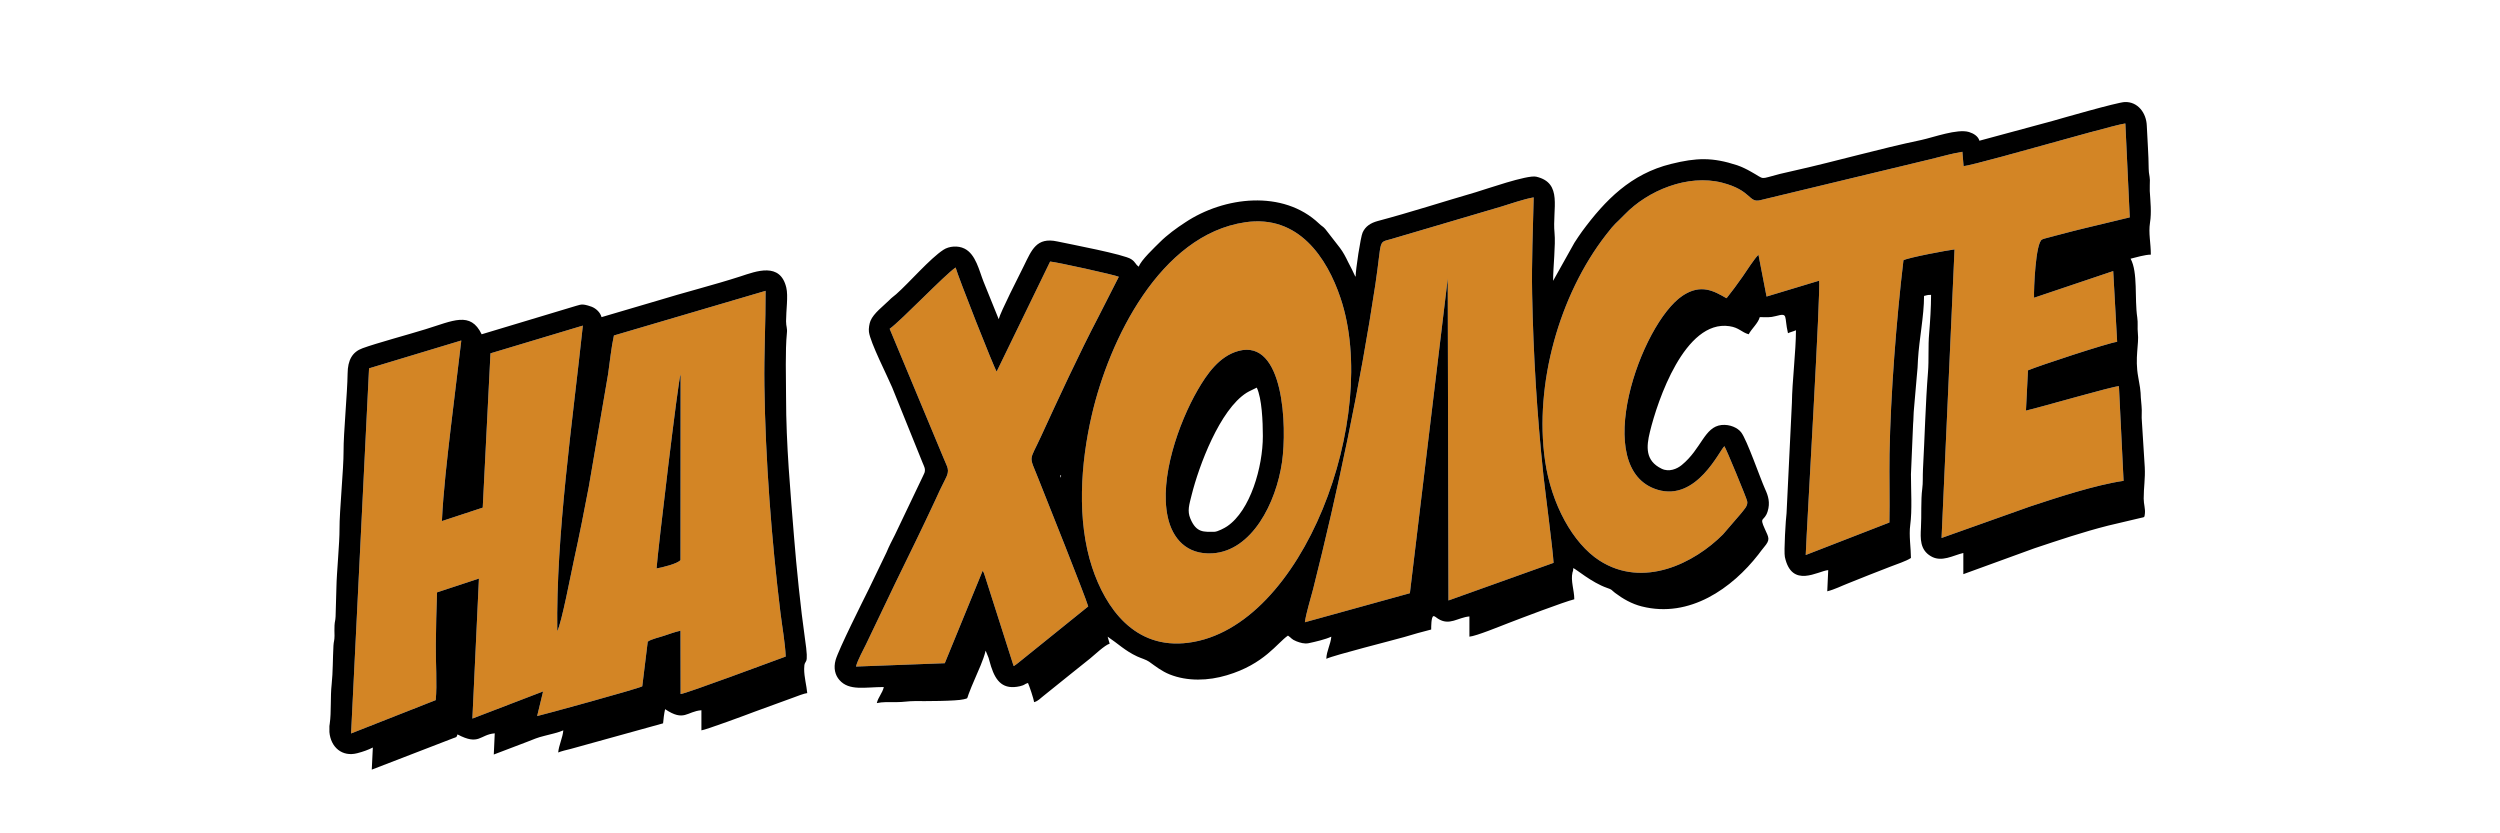 <?xml version="1.0" encoding="UTF-8"?> <!-- Creator: CorelDRAW X7 --> <svg xmlns="http://www.w3.org/2000/svg" xmlns:xlink="http://www.w3.org/1999/xlink" xml:space="preserve" width="210mm" height="70mm" style="shape-rendering:geometricPrecision; text-rendering:geometricPrecision; image-rendering:optimizeQuality; fill-rule:evenodd; clip-rule:evenodd" viewBox="0 0 21000 7000"> <defs> <style type="text/css"> <![CDATA[ .fil1 {fill:black} .fil0 {fill:#D38525} ]]> </style> </defs> <g id="Слой_x0020_1">  <path class="fil0" d="M16494 1395l-10 -120c-84,13 -179,41 -262,61l-1434 345c-102,26 -70,-82 -324,-147 -288,-73 -623,67 -816,267 -82,85 -74,63 -158,172 -391,503 -603,1254 -512,1894 53,372 236,697 455,840 371,241 801,22 1040,-218l149 -173c24,-32 64,-67 54,-107 -8,-33 -175,-437 -191,-461 -40,32 -232,465 -561,366 -571,-171 -142,-1397 211,-1631 153,-101 262,-39 367,22 2,-2 4,-6 5,-5l63 -82c23,-33 42,-57 67,-93 29,-42 102,-156 134,-185l68 351 441 -133c17,44 -103,2060 -112,2304l703 -273c4,-190 -2,-383 1,-574 9,-506 58,-1135 117,-1629 44,-23 364,-83 429,-91l-109 2424 742 -264c224,-74 551,-182 787,-216l-39 -795c-40,-3 -665,179 -781,205l17 -338c89,-38 669,-229 749,-240l-33 -594 -665 224c-3,-75 13,-461 67,-489 9,-5 15,-6 25,-9l140 -37c65,-17 126,-33 189,-48l383 -92 -37 -789c-60,6 -572,151 -675,179 -96,26 -632,178 -684,179zm-8122 1726c-21,-26 -327,-804 -345,-874 -93,63 -456,445 -554,515l450 1079c34,88 61,102 17,185 -33,63 -57,117 -85,178 -108,232 -221,462 -333,691l-247 516c-26,55 -68,126 -85,188l746 -28 318 -776c5,8 1,-1 10,17 4,11 5,14 9,26l240 752c0,1 2,4 3,5 28,-18 51,-39 78,-60l547 -441c-22,-79 -360,-926 -418,-1071 -82,-207 -79,-138 20,-354 148,-322 322,-699 486,-1012l169 -332c-29,-15 -523,-124 -577,-128l-449 924zm2589 2106l882 -244 318 -2642 6 2703 883 -316c-6,-112 -67,-569 -85,-733 -54,-512 -85,-1010 -95,-1526 -5,-276 7,-537 13,-811 -86,15 -191,53 -274,78l-922 272c-115,33 -76,-8 -134,382 -128,848 -314,1730 -523,2559 -21,83 -58,197 -69,278zm-558 -2279c382,-104 409,634 366,934 -50,343 -252,745 -584,766 -216,13 -337,-124 -376,-306 -71,-328 92,-789 251,-1065 77,-133 181,-285 343,-329zm57 -1081c-716,105 -1144,991 -1289,1620 -94,405 -127,884 3,1279 112,339 355,692 808,633 968,-125 1615,-1903 1278,-2897 -113,-336 -352,-701 -800,-635zm-4945 2908c11,-150 183,-1599 202,-1630l-1 1559c-21,31 -159,64 -201,71zm1085 740c-4,-109 -30,-253 -44,-367 -75,-611 -127,-1294 -135,-1908 -4,-268 11,-531 10,-797l-1274 375c-22,98 -34,221 -49,324l-162 946c-39,207 -80,412 -124,612 -24,109 -105,537 -141,601 -11,-808 129,-1761 215,-2566l-776 233 -65 1296 -343 113c12,-252 44,-521 73,-771l90 -746 -775 234 -151 3067 711 -280c13,-128 -1,-327 1,-466 1,-147 5,-293 10,-439l352 -116 -55 1176 594 -228 -50 207c42,-9 840,-227 883,-250l46 -375c29,-22 102,-37 138,-50 45,-15 91,-32 137,-42l1 532c50,-5 773,-275 883,-315z"></path> <path class="fil1" d="M9304 5348l0 0zm-3789 -573c42,-7 180,-40 201,-71l1 -1559c-19,31 -191,1480 -202,1630zm4686 -308c-86,0 -151,12 -202,-111 -27,-64 -10,-115 11,-199 60,-241 236,-716 462,-858 24,-15 59,-29 85,-43 43,91 51,286 51,407 0,260 -105,626 -300,758 -20,14 -81,46 -107,46zm202 -1519c-162,44 -266,196 -343,329 -159,276 -322,737 -251,1065 39,182 160,319 376,306 332,-21 534,-423 584,-766 43,-300 16,-1038 -366,-934zm-3803 2567c-110,40 -833,310 -883,315l-1 -532c-46,10 -92,27 -137,42 -36,13 -109,28 -138,50l-46 375c-43,23 -841,241 -883,250l50 -207 -594 228 55 -1176 -352 116c-5,146 -9,292 -10,439 -2,139 12,338 -1,466l-711 280 151 -3067 775 -234 -90 746c-29,250 -61,519 -73,771l343 -113 65 -1296 776 -233c-86,805 -226,1758 -215,2566 36,-64 117,-492 141,-601 44,-200 85,-405 124,-612l162 -946c15,-103 27,-226 49,-324l1274 -375c1,266 -14,529 -10,797 8,614 60,1297 135,1908 14,114 40,258 44,367zm-3833 633l0 -49c1,-7 2,-14 3,-21 14,-98 4,-224 16,-331 11,-102 9,-212 15,-323 2,-38 9,-41 9,-84 0,-28 -2,-58 0,-86 2,-37 7,-35 9,-75l7 -247c2,-121 27,-373 26,-490 -1,-147 35,-506 34,-652 -1,-147 32,-489 34,-652 1,-114 40,-182 126,-213 114,-42 389,-116 527,-159 232,-71 379,-154 473,42l794 -239c23,-6 41,-14 65,-10 13,1 56,13 66,18 37,15 72,48 82,87l465 -137c220,-68 485,-135 701,-205 134,-44 335,-122 386,94 17,70 -2,193 -2,282 0,47 12,57 7,100 -15,149 -7,376 -7,535 0,409 37,798 67,1177 20,251 56,605 91,849 40,270 -6,153 -6,260 0,69 20,139 26,203 -24,2 -89,27 -115,37l-329 120c-59,23 -411,153 -445,156l0 -169c-124,10 -144,99 -305,-9 -7,28 -15,89 -17,119l-776 215c-30,7 -83,20 -105,30 5,-60 38,-125 43,-186 -33,16 -114,35 -158,46 -62,15 -91,29 -145,50l-281 107 8 -178c-128,11 -129,106 -313,9 -8,28 -10,22 -36,32l-684 264 9 -186c-39,20 -81,35 -131,48 -126,33 -223,-49 -234,-179zm6139 -2147c0,-21 13,-1 5,0 0,0 -5,24 -5,0zm1554 -2134c448,-66 687,299 800,635 337,994 -310,2772 -1278,2897 -453,59 -696,-294 -808,-633 -130,-395 -97,-874 -3,-1279 145,-629 573,-1515 1289,-1620zm-1639 330c54,4 548,113 577,128l-169 332c-164,313 -338,690 -486,1012 -99,216 -102,147 -20,354 58,145 396,992 418,1071l-547 441c-27,21 -50,42 -78,60 -1,-1 -3,-4 -3,-5l-240 -752c-4,-12 -5,-15 -9,-26 -9,-18 -5,-9 -10,-17l-318 776 -746 28c17,-62 59,-133 85,-188l247 -516c112,-229 225,-459 333,-691 28,-61 52,-115 85,-178 44,-83 17,-97 -17,-185l-450 -1079c98,-70 461,-452 554,-515 18,70 324,848 345,874l449 -924zm2140 3030c11,-81 48,-195 69,-278 209,-829 395,-1711 523,-2559 58,-390 19,-349 134,-382l922 -272c83,-25 188,-63 274,-78 -6,274 -18,535 -13,811 10,516 41,1014 95,1526 18,164 79,621 85,733l-883 316 -6 -2703 -318 2642 -882 244zm5533 -3832c52,-1 588,-153 684,-179 103,-28 615,-173 675,-179l37 789 -383 92c-63,15 -124,31 -189,48l-140 37c-10,3 -16,4 -25,9 -54,28 -70,414 -67,489l665 -224 33 594c-80,11 -660,202 -749,240l-17 338c116,-26 741,-208 781,-205l39 795c-236,34 -563,142 -787,216l-742 264 109 -2424c-65,8 -385,68 -429,91 -59,494 -108,1123 -117,1629 -3,191 3,384 -1,574l-703 273c9,-244 129,-2260 112,-2304l-441 133 -68 -351c-32,29 -105,143 -134,185 -25,36 -44,60 -67,93l-63 82c-1,-1 -3,3 -5,5 -105,-61 -214,-123 -367,-22 -353,234 -782,1460 -211,1631 329,99 521,-334 561,-366 16,24 183,428 191,461 10,40 -30,75 -54,107l-149 173c-239,240 -669,459 -1040,218 -219,-143 -402,-468 -455,-840 -91,-640 121,-1391 512,-1894 84,-109 76,-87 158,-172 193,-200 528,-340 816,-267 254,65 222,173 324,147l1434 -345c83,-20 178,-48 262,-61l10 120zm-7190 3953c88,59 147,119 248,166 32,15 76,27 100,44 56,40 106,80 173,107 150,60 325,54 481,7 314,-93 423,-272 513,-333 30,20 28,31 71,48 31,12 66,23 102,16 57,-12 142,-32 191,-55 -5,63 -40,120 -42,186 65,-31 558,-155 655,-183 78,-23 148,-44 226,-63 0,-26 0,-104 18,-112 9,-4 26,13 39,21 97,62 165,-10 264,-19l0 170c58,-5 259,-88 327,-114 93,-36 471,-180 554,-200 0,-76 -32,-155 -15,-226 4,-16 6,-8 6,-36 22,6 154,121 283,166 48,16 34,16 68,42 66,50 141,93 225,114 403,102 760,-155 979,-436 18,-23 29,-40 48,-62 55,-65 40,-78 6,-154 -49,-107 -4,-57 24,-146 23,-73 5,-131 -21,-187 -42,-93 -152,-413 -201,-477 -29,-38 -94,-69 -165,-62 -145,16 -168,200 -334,336 -40,33 -107,62 -170,31 -138,-67 -128,-185 -98,-308 64,-265 294,-945 668,-889 82,12 101,51 162,68 25,-48 79,-92 93,-144 58,0 84,5 135,-9 108,-29 68,-1 102,144 21,-10 46,-15 67,-25 0,175 -32,433 -34,609l-45 928c-6,40 -24,325 -14,368 58,268 278,117 364,110l-8 178c61,-15 121,-46 178,-68 59,-23 114,-46 175,-70 64,-25 114,-44 177,-69 53,-21 133,-46 173,-73 0,-81 -18,-190 -6,-277 17,-125 6,-291 6,-426l18 -422c4,-39 3,-90 8,-135l23 -265c6,-51 8,-94 10,-142 10,-171 51,-366 51,-534 25,-6 26,-9 59,-9 0,105 -8,225 -16,323 -10,109 -1,219 -10,329 -20,246 -28,560 -42,813 -3,61 1,112 -6,163 -13,98 -5,226 -11,328 -5,91 -9,185 83,239 90,54 187,-7 273,-27l0 178 596 -217c207,-69 408,-137 621,-191l275 -65c30,-7 29,-2 33,-35 5,-42 -10,-79 -10,-127 0,-96 14,-167 9,-263l-24 -382c-5,-44 2,-89 -3,-133 -14,-131 2,-81 -28,-243 -30,-162 8,-278 -3,-369 -5,-44 2,-86 -5,-131 -24,-161 7,-377 -56,-494 45,-11 121,-34 170,-34 0,-101 -21,-177 -7,-269 14,-85 3,-181 -2,-265 -1,-30 1,-63 1,-93 -2,-43 -9,-47 -10,-93 -1,-125 -11,-242 -16,-364 -4,-106 -75,-202 -185,-198 -66,3 -537,139 -607,159l-614 166c-10,-37 -48,-61 -87,-73 -98,-30 -299,45 -402,67 -353,74 -706,176 -1057,255 -49,11 -86,19 -130,30 -182,46 -116,51 -243,-19 -35,-20 -75,-40 -116,-54 -207,-68 -342,-64 -555,-11 -337,83 -553,303 -747,566 -23,31 -43,63 -65,96l-179 320c0,-118 22,-303 12,-402 -20,-203 73,-420 -154,-473 -75,-17 -424,106 -509,131 -272,79 -549,169 -824,242 -57,16 -101,43 -125,96 -17,36 -59,313 -59,372 -2,-2 -3,-7 -4,-5l-27 -57c-13,-24 -19,-38 -32,-62 -20,-42 -41,-82 -68,-118l-122 -157c-18,-23 -32,-26 -54,-48 -302,-287 -798,-227 -1124,-10 -74,48 -152,105 -214,167 -37,37 -162,154 -176,205 -32,-21 -24,-36 -64,-63 -59,-40 -509,-125 -621,-149 -175,-38 -215,72 -280,204 -43,87 -197,388 -212,449l-127 -314c-37,-92 -65,-232 -161,-279 -54,-27 -129,-21 -176,10 -114,74 -287,276 -397,373 -24,21 -36,27 -59,51 -48,48 -131,109 -157,173 -9,21 -17,66 -13,93 11,89 155,371 195,466l256 634c11,28 26,49 16,82 -4,11 -10,21 -16,35l-233 488c-25,50 -48,92 -71,148l-146 303c-52,105 -255,509 -281,600 -19,69 -4,127 32,168 82,94 215,59 373,59 -12,52 -47,84 -59,135 50,-11 99,-8 161,-8 67,0 99,-9 160,-9 71,1 349,1 409,-15 40,-10 26,-4 41,-43 15,-42 33,-82 49,-120 32,-77 75,-164 94,-245 1,2 3,3 3,6l22 54c8,26 12,45 21,73 41,127 103,197 243,165 46,-11 34,-18 67,-27 11,24 48,132 51,161 35,-9 53,-33 81,-54l235 -189c54,-44 101,-80 155,-124 32,-26 125,-114 164,-124l-17 -59z"></path> </g> </svg> 
